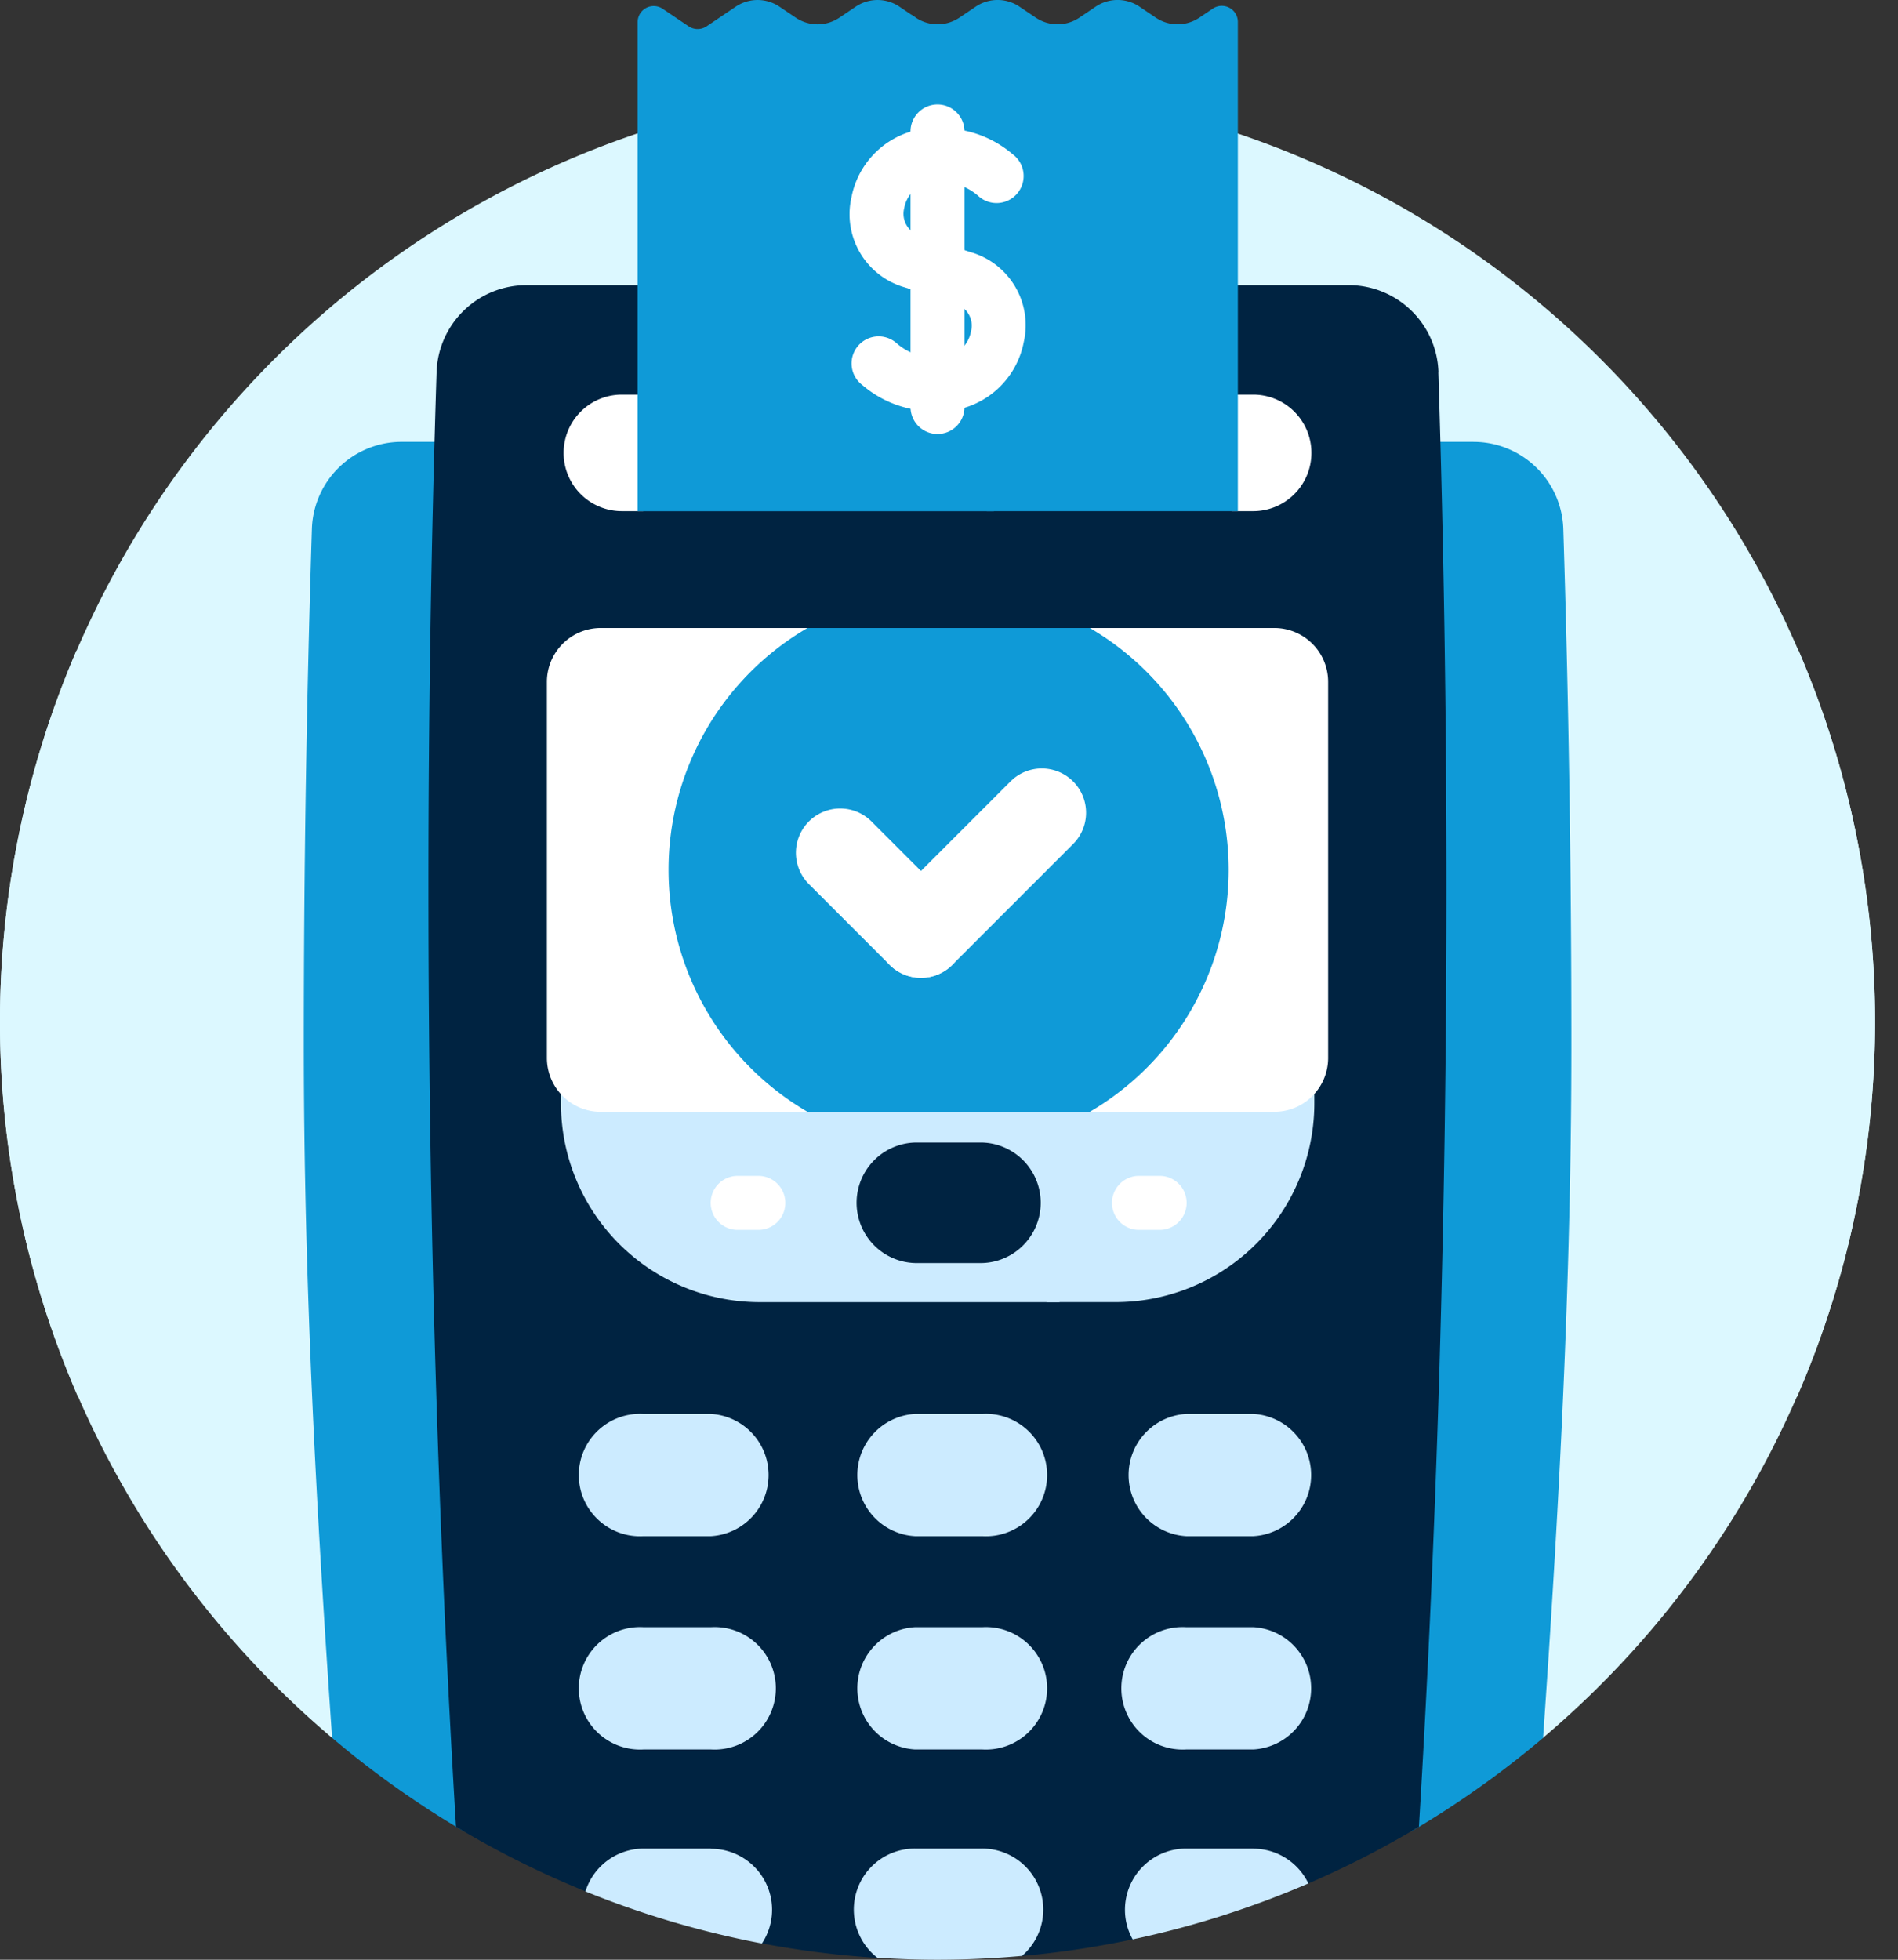 <svg xmlns="http://www.w3.org/2000/svg" xmlns:xlink="http://www.w3.org/1999/xlink" width="62" height="64" viewBox="0 0 62 64">
  <rect x="0" y="0" width="62" height="64" fill="#333333" stroke="none"/>
  <defs>
    <clipPath id="clip-path">
      <rect id="Rectangle_15968" data-name="Rectangle 15968" width="62" height="64"/>
    </clipPath>
  </defs>
  <g id="Merchant_Services_" data-name="Merchant Services " clip-path="url(#clip-path)">
    <g id="Merchant_Services_2" data-name="Merchant Services ">
      <g id="Group_12" data-name="Group 12" transform="translate(-202.739 -50.521)">
        <path id="Path_100" data-name="Path 100" d="M213.588,107.169H253.14a30.625,30.625,0,1,0-39.552,0Z" transform="translate(0 0.108)" fill="#dcf8ff"/>
        <path id="Path_101" data-name="Path 101" d="M249.051,64.382h-1.33q.2,7.119.2,14.562c0,10.748-.319,21.169-.9,30.82a30.742,30.742,0,0,0,4.309-3.054c.506-7.255.925-14.838.925-22.647,0-5.747-.091-11.372-.264-16.835a2.937,2.937,0,0,0-2.935-2.845Z" transform="translate(1.815 0.568)" fill="#0f9ad7"/>
        <path id="Path_102" data-name="Path 102" d="M215.471,64.382a2.937,2.937,0,0,0-2.935,2.844q-.265,8.416-.264,16.836c0,7.809.42,15.392.925,22.647a30.741,30.741,0,0,0,4.309,3.054c-.584-9.651-.9-20.072-.9-30.82,0-4.953.068-9.816.2-14.562Z" transform="translate(0.391 0.568)" fill="#0f9ad7"/>
        <path id="Path_103" data-name="Path 103" d="M248.563,62.31a2.937,2.937,0,0,0-2.934-2.845H241.8v7.19h-8.592a3.007,3.007,0,0,0,.617.314,3.149,3.149,0,0,0,.357,2.311,3.91,3.91,0,0,0,2.963,1.568,1.391,1.391,0,0,1,1,.67c1.927,2.908-.824,13.623-1.133,14.793-.51.148-2.6.837-2.6,2.243,0,.2-.009.415-.018.62-.046,1.164-.1,2.474,1.4,3.477A4.27,4.27,0,0,0,233.514,95a3.032,3.032,0,0,0,.625,2.634,6.193,6.193,0,0,0-1.928,4.194A4.717,4.717,0,0,0,234.1,105.3a5.429,5.429,0,0,0-1.78,3.66,4.5,4.5,0,0,0,1.748,3.354l-2.925,1.767,3.819-.05h0a30.606,30.606,0,0,0,3.616-.543h0l5.739-1.826h0a30.678,30.678,0,0,0,3.607-1.85c.583-9.615.9-19.929.9-30.666,0-5.745-.092-11.371-.265-16.833Z" transform="translate(1.165 0.367)" fill="#002341"/>
        <path id="Path_104" data-name="Path 104" d="M237.788,86.464s4.15-15.24,0-15.8-3.121-3.813-3.121-3.813a3.367,3.367,0,0,1-.471-.195H223.208v-7.19h-3.825a2.937,2.937,0,0,0-2.934,2.845q-.267,8.415-.265,16.835c0,10.737.318,21.05.9,30.665a30.44,30.44,0,0,0,4.229,2.109l5.765,1.7h0a30.844,30.844,0,0,0,3.77.474h0l1.275-.017L235,112.339c-4.229-3.511,0-7.048,0-7.048-4.478-3.6,0-7.639,0-7.639-2.5-3.312,1.812-4.973,1.812-4.973-2-1.129-1.593-2.684-1.593-4.123s2.568-2.091,2.568-2.091Z" transform="translate(0.551 0.367)" fill="#002341"/>
        <path id="Path_105" data-name="Path 105" d="M222.328,62.9a1.9,1.9,0,0,0,0,3.806h.7V62.9Zm20.622,0h-.7v3.806h.7a1.9,1.9,0,1,0,0-3.806Z" transform="translate(0.725 0.508)" fill="#fff"/>
        <path id="Path_106" data-name="Path 106" d="M241.2,50.809l-.428.288a1.279,1.279,0,0,1-1.428,0l-.532-.359a1.28,1.28,0,0,0-1.428,0l-.532.359a1.28,1.28,0,0,1-1.428,0l-.532-.358a1.276,1.276,0,0,0-1.428,0l-.531.358a1.281,1.281,0,0,1-1.429,0l-.133-.091c-.356.483-1.52,2.322.6,3.355v5.156s2.873,1.209.363,3.718l.2,1.255a1.873,1.873,0,0,0,1.293,2.724h8.2V51.245a.525.525,0,0,0-.827-.436Z" transform="translate(1.148)" fill="#0f9ad7"/>
        <path id="Path_107" data-name="Path 107" d="M231.3,50.74a1.277,1.277,0,0,0-1.429,0l-.531.358a1.28,1.28,0,0,1-1.428,0l-.531-.358a1.277,1.277,0,0,0-1.429,0l-.951.641a.525.525,0,0,1-.587,0l-.848-.572a.525.525,0,0,0-.818.435V67.217H234.4a1.873,1.873,0,0,1-1.293-2.724l-.2-1.255c2.51-2.509-.363-3.718-.363-3.718V54.362a1.994,1.994,0,0,1-.715-3.265Z" transform="translate(0.82)" fill="#0f9ad7"/>
        <path id="Path_108" data-name="Path 108" d="M243.074,85.175h-6.153l-.027.107c-.51.147-2.6.836-2.6,2.243,0,.2-.009.414-.018.619-.046,1.165-.1,2.476,1.4,3.477l-.052.027h2.263a6.494,6.494,0,0,0,6.494-6.494V84.6a1.752,1.752,0,0,1-1.3.58Z" transform="translate(1.292 1.397)" fill="#ccebff"/>
        <path id="Path_109" data-name="Path 109" d="M235.049,87.525c0-1.441,2.568-2.091,2.568-2.091s.025-.092.069-.259H221.641a1.749,1.749,0,0,1-1.3-.58v.56a6.494,6.494,0,0,0,6.494,6.494h9.809c-2-1.129-1.593-2.684-1.593-4.123Z" transform="translate(0.722 1.397)" fill="#ccebff"/>
        <path id="Path_110" data-name="Path 110" d="M233.71,90.3h-2.165a1.969,1.969,0,0,1,0-3.937h2.165a1.969,1.969,0,0,1,0,3.937Z" transform="translate(1.1 1.47)" fill="#002341"/>
        <path id="Path_111" data-name="Path 111" d="M225.214,98.87h-2.2a2,2,0,1,1,0-3.993h2.2a2,2,0,0,1,0,3.993Zm8.862,0h-2.2a2,2,0,0,1,0-3.993h2.2a2,2,0,1,1,0,3.993Z" transform="translate(0.75 1.819)" fill="#ccebff"/>
        <path id="Path_112" data-name="Path 112" d="M242.239,98.87h-2.2a2,2,0,0,1,0-3.993h2.2a2,2,0,0,1,0,3.993Z" transform="translate(1.448 1.819)" fill="#ccebff"/>
        <path id="Path_113" data-name="Path 113" d="M225.214,105.561h-2.2a2,2,0,1,1,0-3.993h2.2a2,2,0,1,1,0,3.993Zm8.862,0h-2.2a2,2,0,0,1,0-3.993h2.2a2,2,0,1,1,0,3.993Z" transform="translate(0.75 2.093)" fill="#ccebff"/>
        <path id="Path_114" data-name="Path 114" d="M242.239,105.561h-2.2a2,2,0,1,1,0-3.993h2.2a2,2,0,0,1,0,3.993Z" transform="translate(1.448 2.093)" fill="#ccebff"/>
        <path id="Path_115" data-name="Path 115" d="M225.21,108.512h-2.2a2,2,0,0,0-1.9,1.4,30.4,30.4,0,0,0,5.765,1.7,1.993,1.993,0,0,0-1.666-3.093Zm8.862,0h-2.2a1.993,1.993,0,0,0-1.226,3.566c.649.042,1.3.065,1.961.065.932,0,1.852-.044,2.763-.125a1.993,1.993,0,0,0-1.3-3.506Z" transform="translate(0.753 2.378)" fill="#ccebff"/>
        <path id="Path_116" data-name="Path 116" d="M242.239,108.512h-2.2a2,2,0,0,0-2,2,1.973,1.973,0,0,0,.252.966,30.4,30.4,0,0,0,5.739-1.826,2,2,0,0,0-1.8-1.137Z" transform="translate(1.448 2.378)" fill="#ccebff"/>
        <path id="Path_117" data-name="Path 117" d="M239.158,89.173h-.615a.882.882,0,1,1,0-1.763h.615a.882.882,0,1,1,0,1.763Z" transform="translate(1.432 1.513)" fill="#fff"/>
        <path id="Path_118" data-name="Path 118" d="M226.565,89.173h-.615a.882.882,0,1,1,0-1.763h.615a.882.882,0,1,1,0,1.763Z" transform="translate(0.916 1.513)" fill="#fff"/>
        <path id="Path_119" data-name="Path 119" d="M224.069,78.122a8.963,8.963,0,0,1,4.745-7.9h-7.155A1.76,1.76,0,0,0,219.9,71.98V84.264a1.76,1.76,0,0,0,1.759,1.759h7.155a8.963,8.963,0,0,1-4.745-7.9Z" transform="translate(0.704 0.808)" fill="#fff"/>
        <path id="Path_120" data-name="Path 120" d="M242.98,70.222h-6.429a8.95,8.95,0,0,1,0,15.8h6.429a1.758,1.758,0,0,0,1.758-1.758V71.98a1.758,1.758,0,0,0-1.758-1.758Z" transform="translate(1.386 0.808)" fill="#fff"/>
        <path id="Path_121" data-name="Path 121" d="M223.718,78.122a9.144,9.144,0,0,0,4.539,7.9h9.222a9.148,9.148,0,0,0,0-15.8h-9.223a9.143,9.143,0,0,0-4.538,7.9Z" transform="translate(0.86 0.808)" fill="#0f9ad7"/>
        <path id="Path_122" data-name="Path 122" d="M230.777,80.992l-2.639-2.639a1.446,1.446,0,0,1,2.045-2.045l2.639,2.639a1.446,1.446,0,0,1-2.045,2.045Z" transform="translate(1.024 1.04)" fill="#fff"/>
        <path id="Path_123" data-name="Path 123" d="M230.673,81.044a1.446,1.446,0,0,1,0-2.045l3.947-3.947a1.446,1.446,0,0,1,2.045,2.045l-3.947,3.947a1.446,1.446,0,0,1-2.045,0Z" transform="translate(1.128 0.988)" fill="#fff"/>
        <path id="Path_124" data-name="Path 124" d="M232.347,63.792a2.3,2.3,0,0,1-.263-.01,3.532,3.532,0,0,1-2.265-.848.884.884,0,1,1,1.1-1.383,1.856,1.856,0,0,0,1.318.474,1.037,1.037,0,0,0,1.127-.847.739.739,0,0,0-.569-.913l-1.584-.522a2.482,2.482,0,0,1-1.752-2.939,2.793,2.793,0,0,1,3.005-2.257,3.531,3.531,0,0,1,2.264.848.884.884,0,1,1-1.1,1.383,1.842,1.842,0,0,0-1.317-.474,1.036,1.036,0,0,0-1.127.846.74.74,0,0,0,.569.914l1.583.522a2.48,2.48,0,0,1,1.753,2.937,2.792,2.792,0,0,1-2.742,2.269Z" transform="translate(1.093 0.165)" fill="#fff"/>
        <path id="Path_125" data-name="Path 125" d="M232.193,64.559a.882.882,0,0,1-.882-.883h0V54.709a.882.882,0,1,1,1.763,0v8.967a.882.882,0,0,1-.882.883Z" transform="translate(1.171 0.136)" fill="#fff"/>
        <g id="Group_11" data-name="Group 11" transform="translate(202.739 71.769)">
          <path id="Path_126" data-name="Path 126" d="M258.114,77.129V91.1a4.312,4.312,0,0,0,1.188,3.013,4.356,4.356,0,0,0,2.137,1.193,30.7,30.7,0,0,0,.054-24.376,7.871,7.871,0,0,0-3.379,6.2Zm-49.5,0V91.1a4.308,4.308,0,0,1-1.188,3.013,4.356,4.356,0,0,1-2.137,1.193,30.691,30.691,0,0,1-.053-24.376,7.873,7.873,0,0,1,3.378,6.2Z" transform="translate(-202.739 -70.932)" fill="#dcf8ff"/>
        </g>
      </g>
    </g>
  </g>
</svg>
